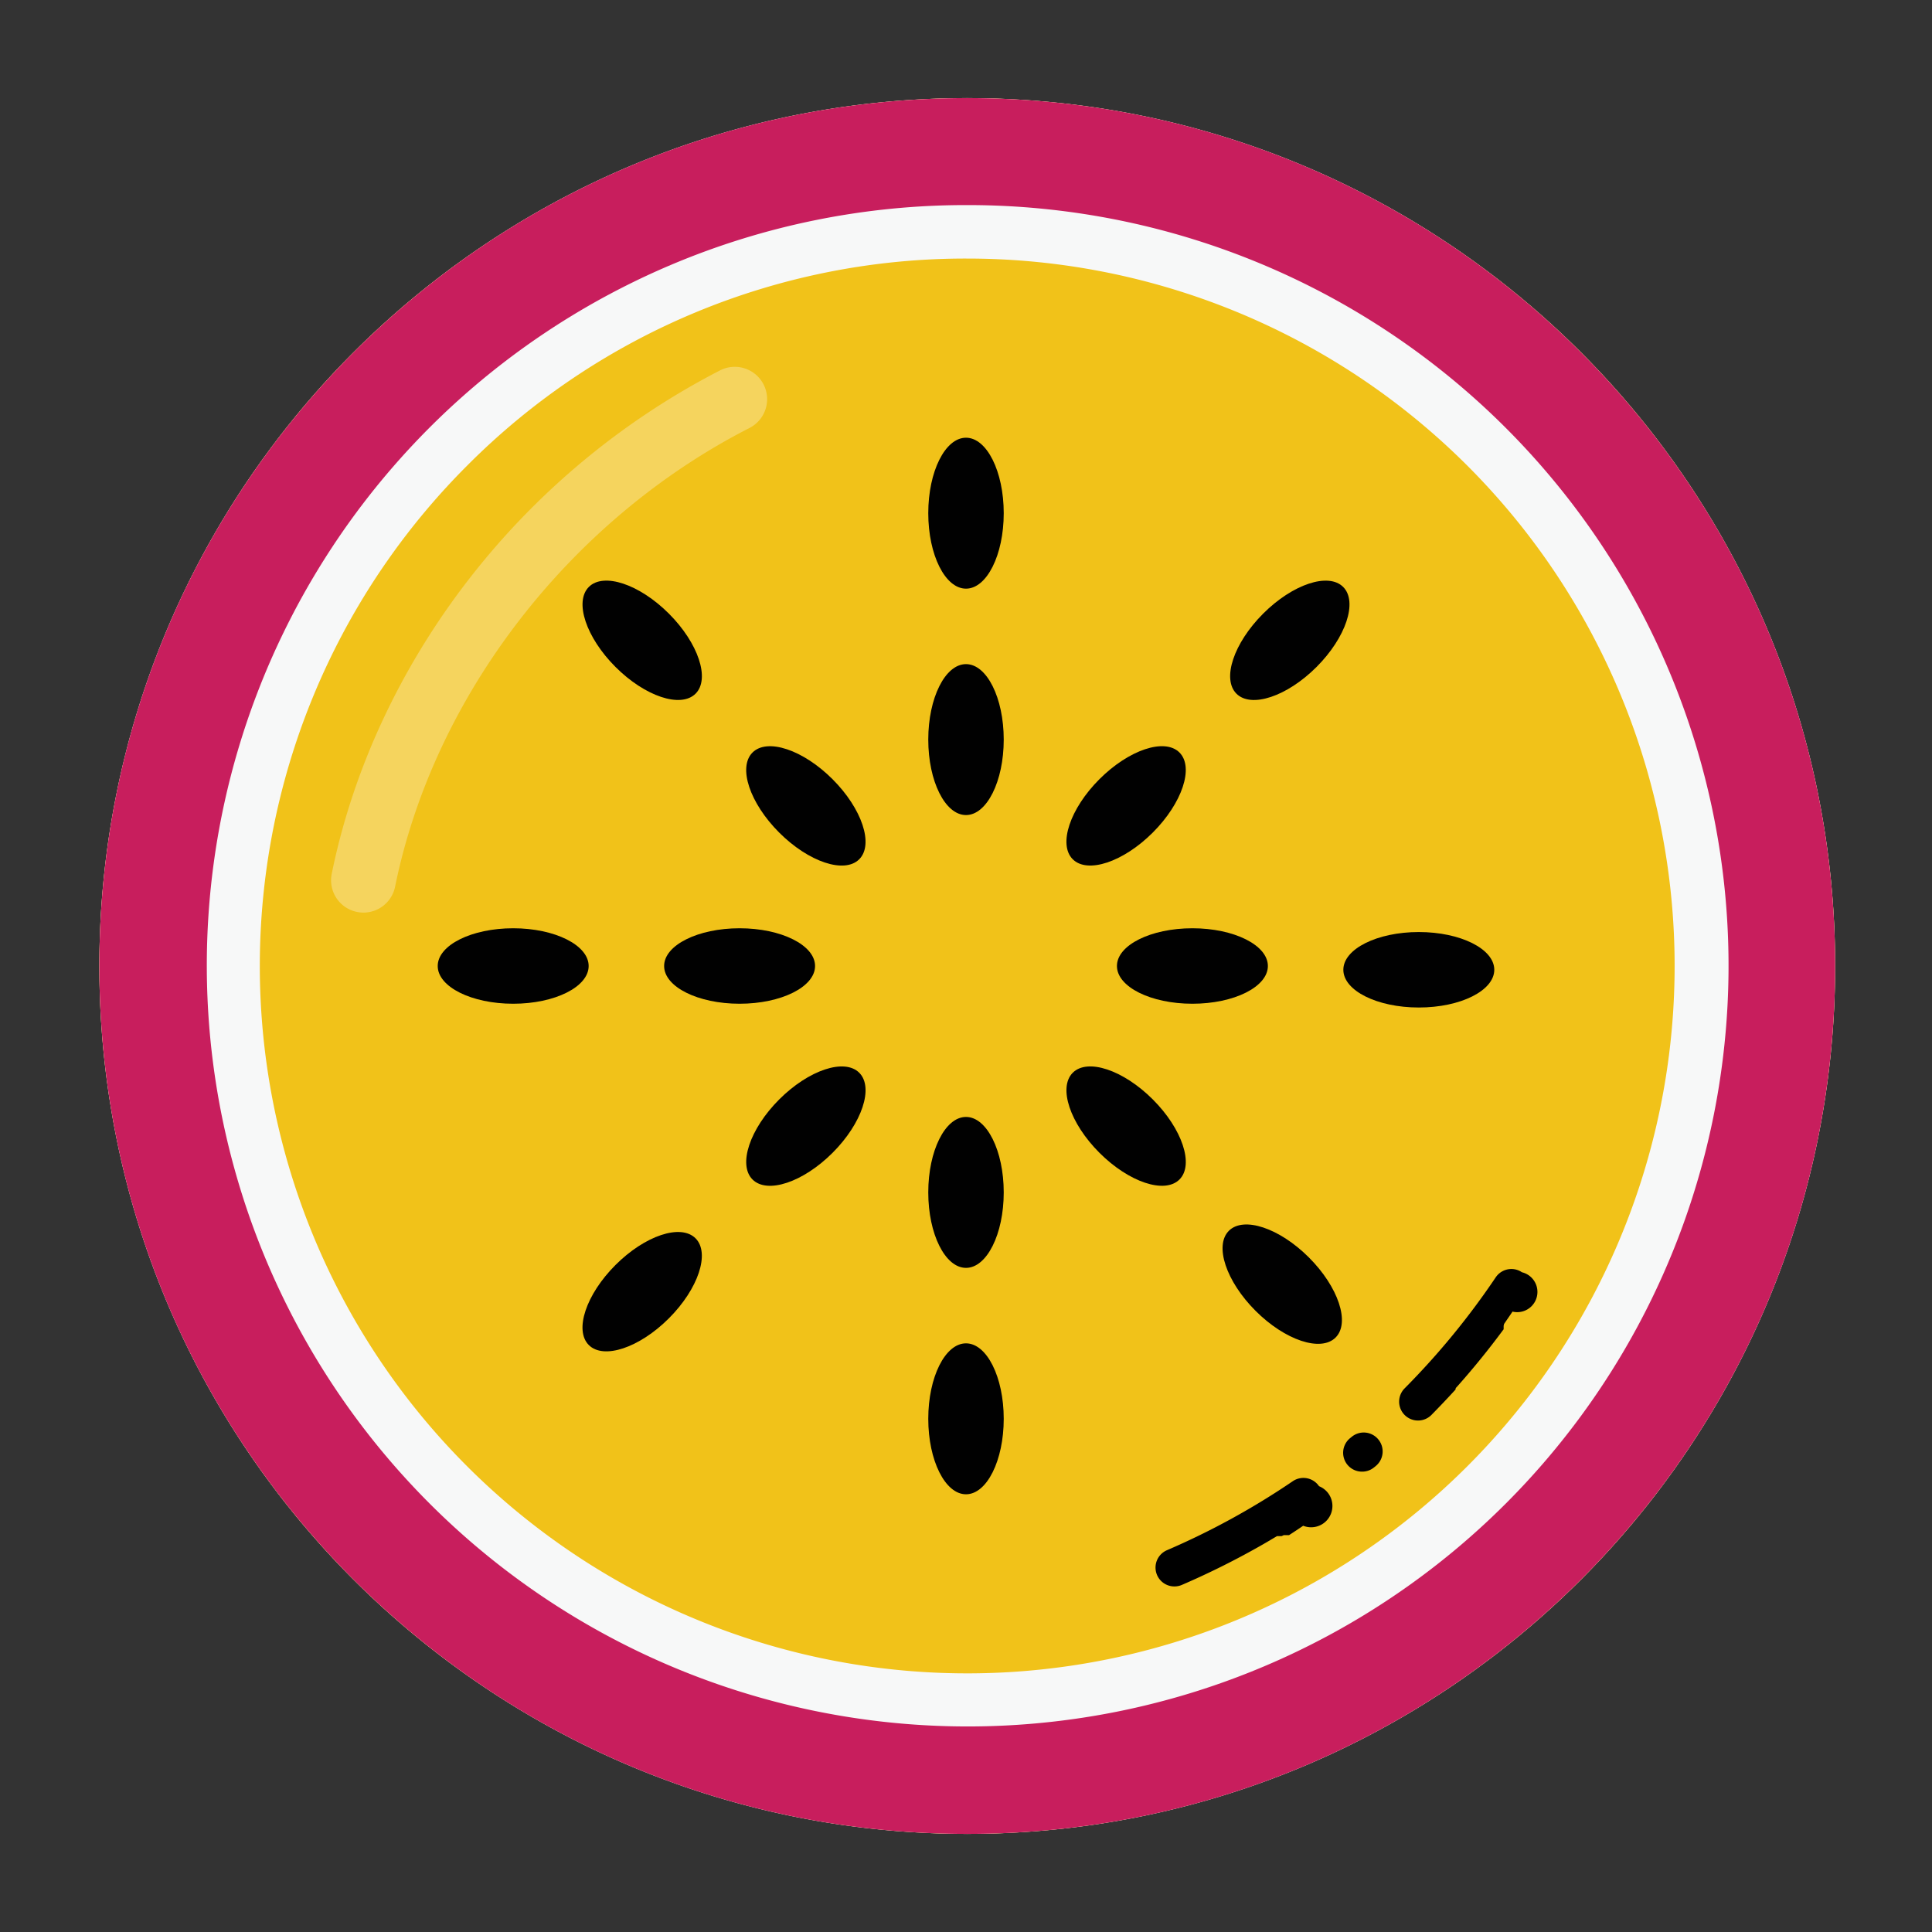 <svg xmlns="http://www.w3.org/2000/svg" id="Fruits" viewBox="0 0 512 512"><rect x="0" y="0" width="512" height="512" fill="#333333" stroke="none"/><defs><style>.cls-1{fill:#f1c219;}.cls-2{fill:#f7f8f8;}.cls-3{fill:#c81e5d;}.cls-4{fill:#fff;opacity:0.3;}.cls-5{fill:#010101;}</style></defs><circle class="cls-1" cx="256.33" cy="256" r="230"></circle><path class="cls-2" d="M256.33,68.52a187.47,187.47,0,1,1-132.57,54.91A186.25,186.25,0,0,1,256.33,68.52m0-42.52c-127,0-230,103-230,230s103,230,230,230,230-103,230-230-103-230-230-230Z"></path><path class="cls-3" d="M256.33,54.35A201.58,201.58,0,0,1,398.92,398.59,201.65,201.65,0,1,1,177.85,70.18a200.31,200.31,0,0,1,78.48-15.83m0-28.35c-127,0-230,103-230,230s103,230,230,230,230-103,230-230-103-230-230-230Z"></path><path d="M349.56,393.86a5,5,0,0,0-6.95-1.33,199.75,199.75,0,0,1-33.35,18.29,5,5,0,0,0,3.94,9.2,211.41,211.41,0,0,0,21.66-10.84l.27-.16.14-.08.14-.08.55-.32,2.45-1.45.07,0,.06,0h0l.06,0h0l.06,0h0l.06,0h0l.07,0,.06,0h0l.06,0v0l.05,0h0l.05,0h0l0,0h0l0,0h0l0,0h0l.05,0h0l.05,0h0l0,0h0l.05,0h0l.05,0h0a.1.1,0,0,1,.05,0h0a.09.09,0,0,0,.05,0h0l.05,0h0l.05,0h0l0,0h0l0,0h0l0,0h0l.05,0,0,0,0,0,0,0,.05,0,0,0,.05,0h0l0,0h0l.05,0h0l0,0h0l0,0h0s0,0,0,0l0,0,.05,0s0,0,0,0l0,0,0,0,0,0h0l0,0h0l0,0h0l0,0,0,0,0,0,0,0,0,0,0,0,0,0,0,0,0,0,0,0,0,0,0,0,0,0,0,0h0l0,0h0l.1-.07.05,0,0,0,.08-.05.06,0,.11-.07,0,0,0,0,.12-.07h0l.06,0,.05,0h0l.06,0,.05,0h0a.1.1,0,0,0,.05,0h0l.06,0h0l.05,0h0l0,0h0l0,0h0l.05,0h0l0,0h0l0,0,0,0,0,0h0l0,0h0l.05,0h0l0,0h0l.05,0h0l.06,0h0l.06,0h0l.06,0h0l.06,0h0a.1.1,0,0,1,.05,0h0l.06,0h0l.05,0h0l.05,0h0l.05,0h0l.05,0h0l.05,0h0l.05,0h0l.06,0h0l0,0h0l.06,0h0l.06,0,.06,0,.13-.08h0q1.83-1.18,3.63-2.41A5,5,0,0,0,349.56,393.86Zm15.69-12.42a5,5,0,0,0-7.05-.65l-.37.3A5,5,0,0,0,361,390a4.93,4.93,0,0,0,3.18-1.16l.28-.22,0,0,.07-.06,0,0A5,5,0,0,0,365.25,381.44Zm38.07-44.28a4.92,4.92,0,0,0-2.78-.86,5,5,0,0,0-4.16,2.21,201.16,201.16,0,0,1-24.13,29.41,5,5,0,0,0,7.08,7.07q3.18-3.23,6.23-6.56l.06-.06.05-.05h0l.05-.05h0l0-.05h0l0-.05h0l0-.05h0l.05-.05h0l0,0s0,0,0,0l0,0h0l0-.05h0l0-.05h0l0-.05h0l0-.05h0l.05,0v0l0,0v0l0,0h0l0-.05h0l0,0,0,0,0,0,0,0,0,0,0,0,.06-.06,0,0,0,0,0,0,0,0h0l0-.05h0l.05,0s0,0,0,0q6.53-7.31,12.36-15.19c.07-.08.13-.17.19-.25h0l0-.05h0l0-.05h0l0-.05v0l0,0,0,0,0,0,0,0,0-.05v0l0,0v0l0,0v0l0-.05v0l0,0,0,0,0,0v0l0,0,0,0,0,0s0,0,0,0l0,0v0l0,0,0,0s0,0,0,0l0,0,0,0,0,0s0,0,0,0l0,0,0,0,0,0a0,0,0,0,0,0,0l0,0,0,0,0,0,0,0,0,0,0,0,0,0,0,0,0,0,0,0,0,0,0,0,0,0,0,0,0,0v0l0,0,0,0,0,0,0,0,0,0,0,0,0,0,0,0,0,0v0l0,0,0,0,0,0s0,0,0,0,0,0,0,0l0,0,0,0s0,0,0,0l0,0s0,0,0,0l0,0,0,0,0,0v0a.13.13,0,0,0,0-.05l0,0,0,0v0l0-.05v0l0,0v0s0,0,0,0v0l0-.05,0,0,0,0v0l0,0h0l0-.05v0l0-.05h0l0-.05v0l0-.05h0l0-.06a.21.21,0,0,0,0-.06h0l0-.05h0l0-.06h0l0-.05h0l0-.06h0a.13.13,0,0,1,0-.06h0l.08-.12h0l0-.06,0-.06h0a.21.21,0,0,1,0-.06l0-.06h0l.27-.39c.68-1,1.34-1.94,2-2.93A5,5,0,0,0,403.32,337.16Z"></path><path class="cls-4" d="M96.32,241.85a8.45,8.45,0,0,1-1.72-.18,8.56,8.56,0,0,1-6.69-10.1c5.63-27.72,18.24-54.76,36.45-78.2a200.31,200.31,0,0,1,66.47-55.22,8.57,8.57,0,0,1,7.79,15.27C151,137.74,115,184.32,104.7,235A8.57,8.57,0,0,1,96.32,241.85Z"></path><ellipse class="cls-5" cx="256" cy="316" rx="10" ry="20"></ellipse><ellipse class="cls-5" cx="256" cy="196" rx="10" ry="20"></ellipse><ellipse class="cls-5" cx="298.43" cy="298.43" rx="10" ry="20" transform="translate(-123.61 298.43) rotate(-45)"></ellipse><ellipse class="cls-5" cx="213.57" cy="213.57" rx="10" ry="20" transform="translate(-88.47 213.57) rotate(-45)"></ellipse><ellipse class="cls-5" cx="316" cy="256" rx="20" ry="10"></ellipse><ellipse class="cls-5" cx="196" cy="256" rx="20" ry="10"></ellipse><ellipse class="cls-5" cx="298.43" cy="213.57" rx="20" ry="10" transform="translate(-63.61 273.57) rotate(-45)"></ellipse><ellipse class="cls-5" cx="213.57" cy="298.43" rx="20" ry="10" transform="translate(-148.47 238.43) rotate(-45)"></ellipse><ellipse class="cls-5" cx="256" cy="376" rx="10" ry="20"></ellipse><ellipse class="cls-5" cx="256" cy="136" rx="10" ry="20"></ellipse><ellipse class="cls-5" cx="376" cy="257" rx="20" ry="10"></ellipse><ellipse class="cls-5" cx="136" cy="256" rx="20" ry="10"></ellipse><ellipse class="cls-5" cx="339.81" cy="340.31" rx="10" ry="20" transform="translate(-141.11 339.96) rotate(-45)"></ellipse><ellipse class="cls-5" cx="170.19" cy="169.69" rx="10" ry="20" transform="translate(-70.14 170.04) rotate(-45)"></ellipse><ellipse class="cls-5" cx="341.81" cy="169.69" rx="20" ry="10" transform="translate(-19.87 291.4) rotate(-45)"></ellipse><ellipse class="cls-5" cx="170.19" cy="342.31" rx="20" ry="10" transform="translate(-192.21 220.6) rotate(-45)"></ellipse></svg>